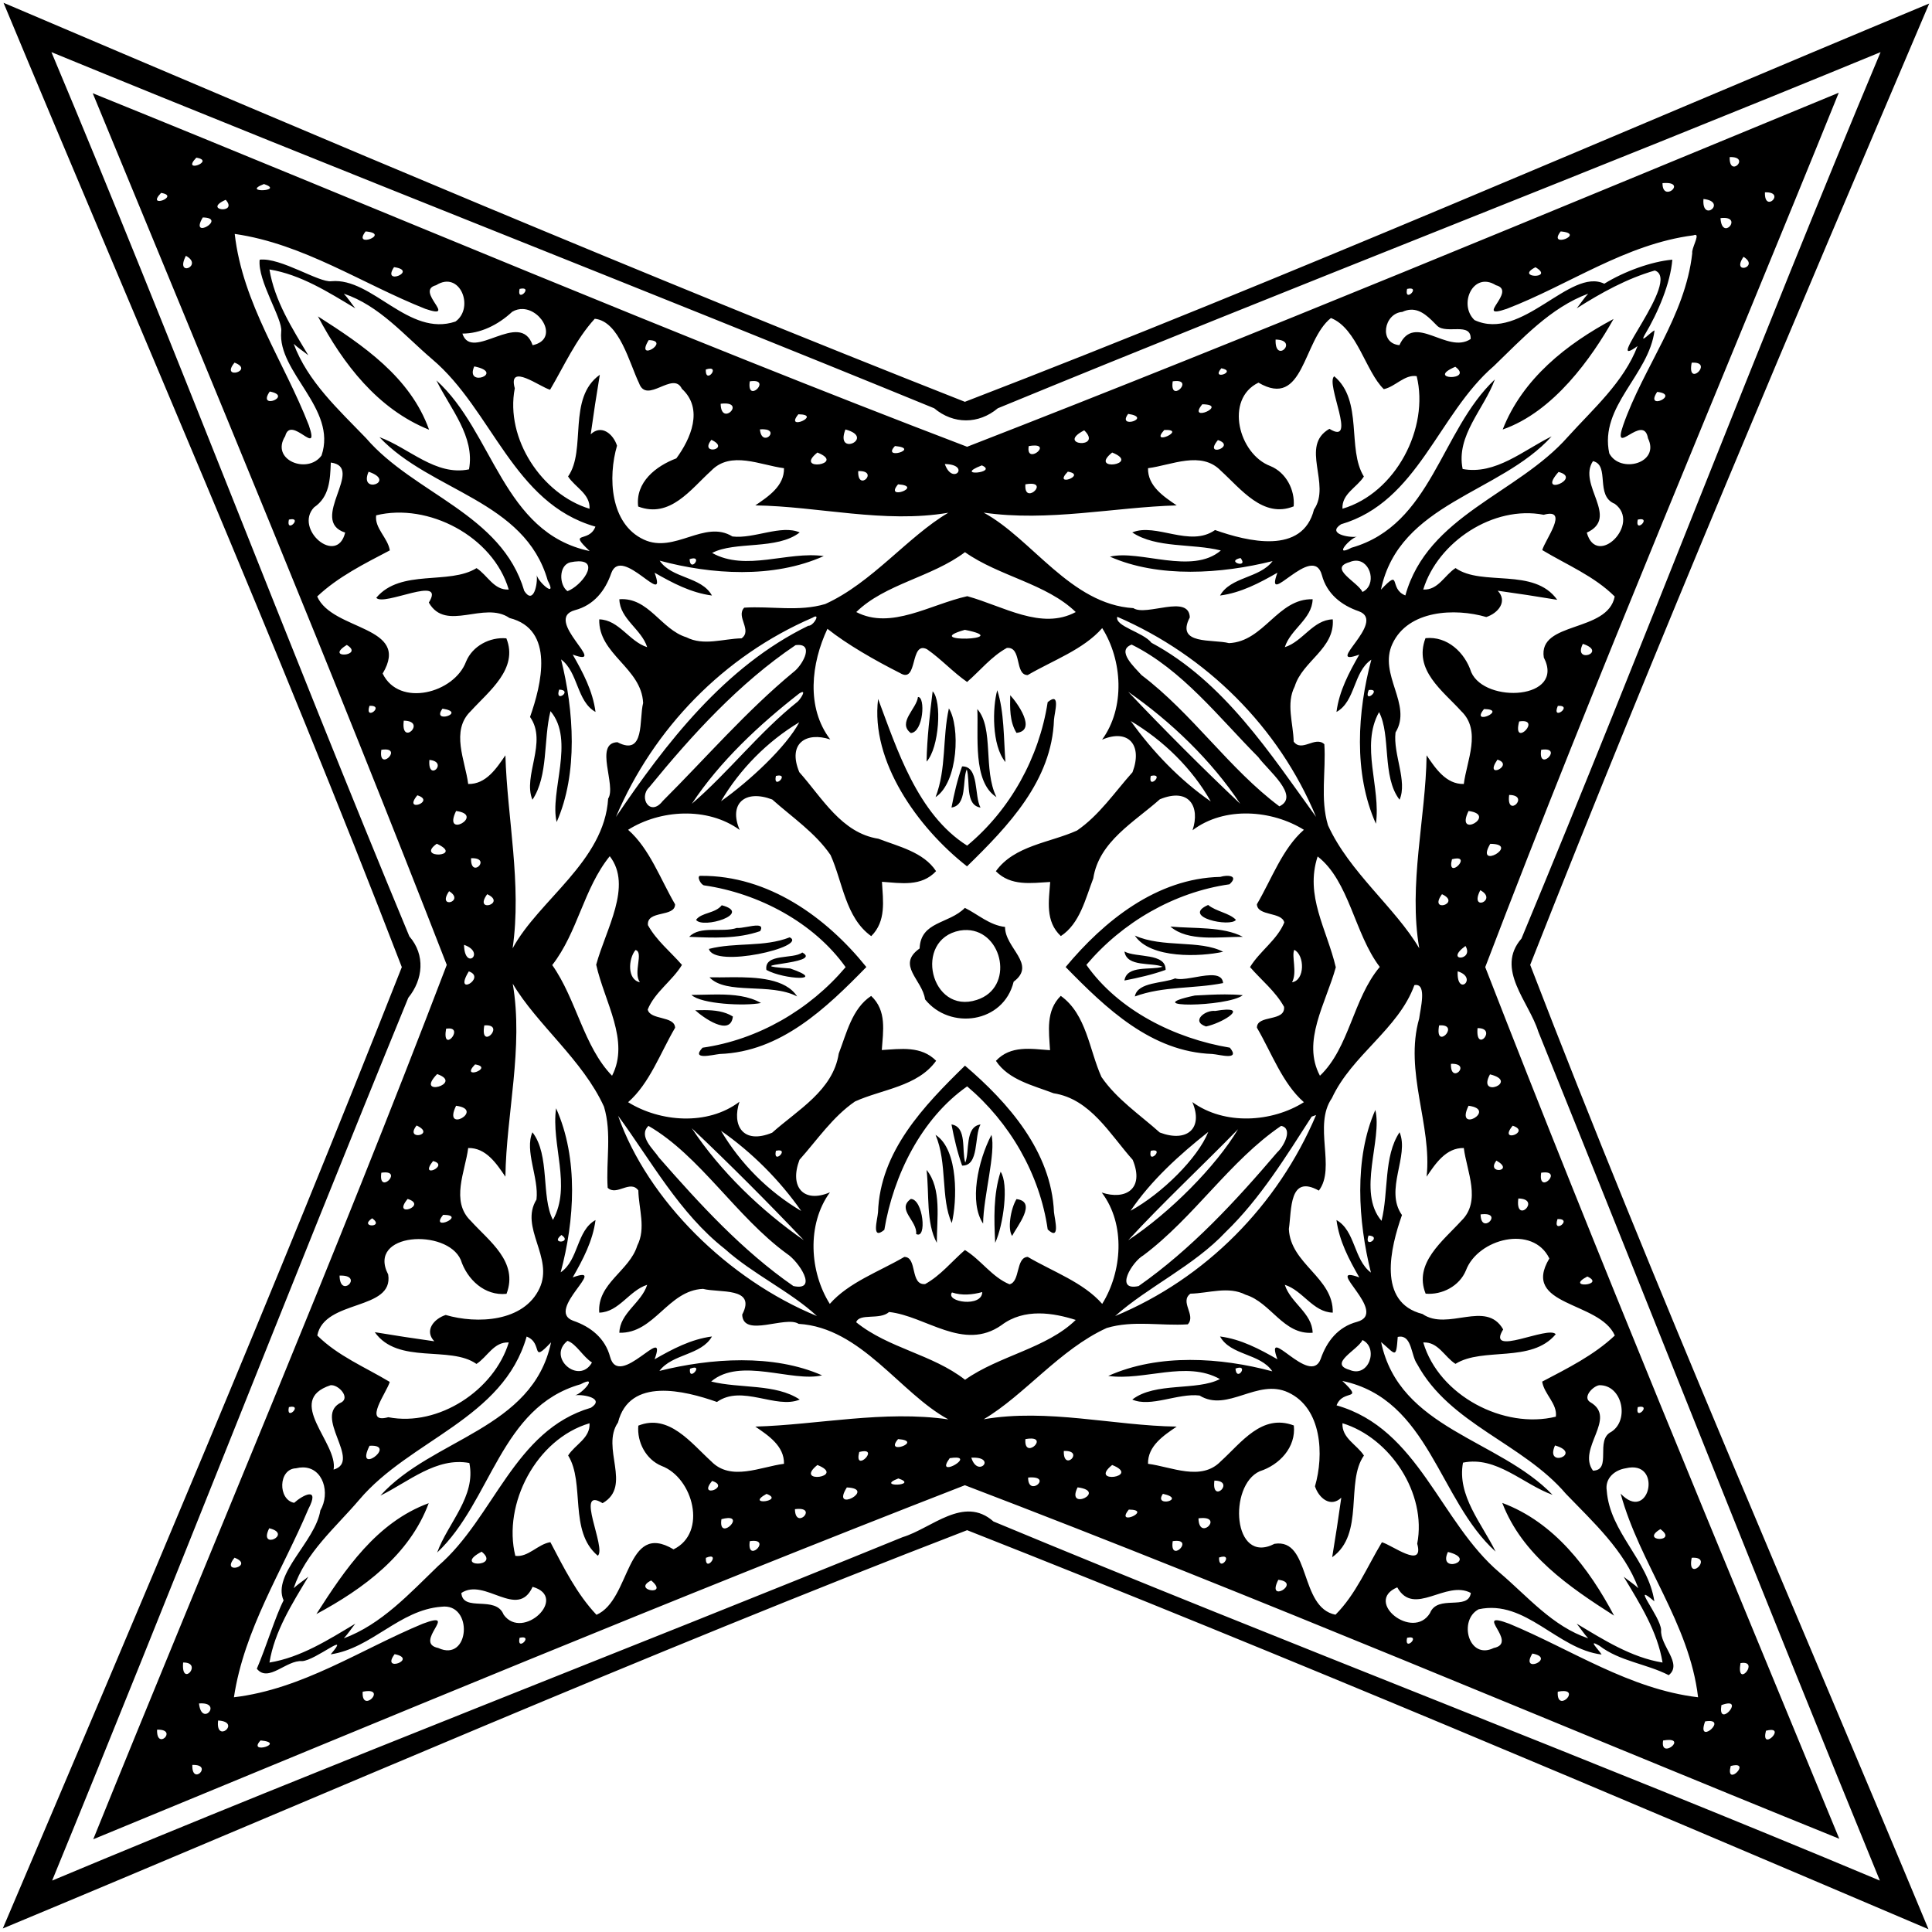 <?xml version="1.0" encoding="UTF-8" standalone="no"?>
<svg
   xmlns:dc="http://purl.org/dc/elements/1.1/"
   xmlns:cc="http://creativecommons.org/ns#"
   xmlns:rdf="http://www.w3.org/1999/02/22-rdf-syntax-ns#"
   xmlns:svg="http://www.w3.org/2000/svg"
   xmlns="http://www.w3.org/2000/svg"
   xmlns:sodipodi="http://sodipodi.sourceforge.net/DTD/sodipodi-0.dtd"
   xmlns:inkscape="http://www.inkscape.org/namespaces/inkscape"
   width="603pt"
   height="603pt"
   viewBox="0 0 603 603"
   version="1.1"
   id="svg2"
   inkscape:version="0.91 r13725"
   sodipodi:docname="AbstractDesign47.svg">
  <defs
     id="defs84" />
  <sodipodi:namedview
     pagecolor="#ffffff"
     bordercolor="#666666"
     borderopacity="1"
     objecttolerance="10"
     gridtolerance="10"
     guidetolerance="10"
     inkscape:pageopacity="0"
     inkscape:pageshadow="2"
     inkscape:window-width="1600"
     inkscape:window-height="837"
     id="namedview82"
     showgrid="false"
     inkscape:zoom="0.88888889"
     inkscape:cx="376.875"
     inkscape:cy="376.875"
     inkscape:window-x="-8"
     inkscape:window-y="-8"
     inkscape:window-maximized="1"
     inkscape:current-layer="svg2" />
  <path
     d="M 1.375 1.088 C 53.3 125.875 107.999 250.738 156.762 377.312 C 107.099 503.3 53.9 628.3 1.088 752.375 C 125.875 700.45 250.738 645.751 377.312 596.988 C 503.3 646.651 628.3 699.85 752.375 752.662 C 700.45 627.875 645.751 503.012 596.988 376.438 C 646.651 250.45 699.85 125.45 752.662 1.375 C 627.875 53.3 503.012 107.999 376.438 156.762 C 250.45 107.099 125.45 53.9 1.375 1.088 z M 20.062 20.338 C 134.312 67.25 249.937 112.35 364.475 159.287 C 371.937 165.575 381.8 165.575 389.275 159.287 C 503.7 112.175 619.538 67.375 733.688 20.338 C 685.625 134.9 641.375 251.325 593.588 366.162 C 583.25 378.05 596.537 390.825 600.137 402.438 C 644.637 512.775 688.412 623.862 733.412 733.688 C 618.85 685.625 502.425 641.375 387.588 593.588 C 375.975 583.313 363.512 596.263 352.125 599.713 C 241.713 644.75 130.188 687.7 20.338 733.688 C 67.25 619.438 112.35 503.813 159.287 389.275 C 165.1 382.125 166 372.537 159.713 365.324 C 112.1 250.799 68.075 134.525 20.062 20.338 z M 717.375 36.176 C 604.025 82.901 491.35 129.963 377.312 174.301 C 262.75 130.576 150.113 82.5 36.176 36.375 C 82.901 149.713 129.963 262.4 174.301 376.438 C 130.576 491 82.5 603.637 36.375 717.574 C 149.713 670.849 262.4 623.787 376.438 579.449 C 491 623.174 603.637 671.25 717.574 717.375 C 670.849 604.025 623.787 491.35 579.449 377.312 C 623.174 262.75 671.25 150.113 717.375 36.176 z M 674.824 61.287 C 683.287 61 674.512 69.737 674.824 61.287 z M 76.6 61.512 C 84.387 62.774 70.412 67.912 76.6 61.512 z M 650.287 71.393 C 657.535 71.61 648.531 78.961 648.613 71.449 C 649.248 71.394 649.804 71.378 650.287 71.393 z M 102.988 71.801 C 111.476 74.638 93.613 75.388 102.988 71.801 z M 688.574 75.037 C 697.037 74.75 688.262 83.487 688.574 75.037 z M 62.85 75.262 C 70.637 76.524 56.662 81.662 62.85 75.262 z M 664.588 77.637 C 674.125 78.674 663.838 87.199 664.588 77.637 z M 88.062 77.949 C 93.125 83.649 78.713 82.074 88.062 77.949 z M 79.113 84.838 C 88.951 85.013 73.663 93.988 79.113 84.838 z M 672.779 85.016 C 679.495 85.2 671.742 93.9 671.238 85.1 C 671.821 85.029 672.332 85.003 672.779 85.016 z M 142.637 90.287 C 152.849 91.162 137.262 97.2 142.637 90.287 z M 608.887 90.287 C 619.099 91.162 603.512 97.2 608.887 90.287 z M 91.574 91.262 C 118.524 95.149 141.237 110.7 165.949 120.5 C 179.037 124.938 161.587 113.475 170.137 111.275 C 179.487 105.338 185.212 120.062 177.699 125.449 C 159.437 131.637 145.274 108.238 129.324 109.713 C 124.499 110.388 109.475 100.362 101.312 101.312 C 100.362 109.475 110.388 124.499 109.713 129.324 C 108.238 145.274 131.637 159.437 125.449 177.699 C 120.062 185.212 105.338 179.487 111.275 170.137 C 113.475 161.587 124.938 179.037 120.5 165.949 C 110.85 141.112 94.662 118.537 91.574 91.262 z M 661.547 91.637 C 662.97 91.951 659.874 96.971 660.213 98.787 C 657.463 123.45 641.163 143.212 633.25 165.949 C 628.8 178.887 641.237 160.901 642.949 170.988 C 647.774 180.826 632.025 184.863 627.838 176.863 C 623.888 158.476 643.362 146.3 645.5 128.9 C 644.062 129.463 639.538 134.476 641.65 130.676 C 646.9 121.901 651.712 110.463 652.438 101.312 C 644.425 101.987 633.675 105.875 625.9 110.688 C 612.538 104.25 593.699 133.463 575.262 124.875 C 568.849 118.775 574.726 105.675 583.613 111.275 C 592.163 113.475 574.713 124.938 587.801 120.5 C 612.113 111.175 634.099 95.237 660.637 91.812 C 661.048 91.642 661.344 91.592 661.547 91.637 z M 72.525 99.801 C 79.625 103.651 68.063 108.476 72.525 99.801 z M 680.213 100.188 C 686.7 104.2 675.25 107.45 680.213 100.188 z M 153.725 104.225 C 163.462 105.6 148.737 111.712 153.725 104.225 z M 599.051 104.262 C 606.863 108.874 590.651 108.537 599.051 104.262 z M 105.125 105.125 C 117.35 107.112 128.163 114.025 138.613 120.287 C 137.088 118.412 135.787 116.349 134.137 114.574 C 148.024 119.212 157.775 130.913 168.625 140.15 C 192.062 159.963 200.213 196.35 232.301 205.463 C 229.738 212.113 221.351 206.751 230.051 214.988 C 196.088 207.863 192.562 168.525 170.25 148.4 C 175.625 159.375 185.375 170.288 182.975 183.113 C 169.925 185.801 159.562 174.713 148.037 170.551 C 168.012 191.776 204.775 195.126 213.688 226.488 C 217.512 233.638 210.15 227.313 209.4 224.426 C 209.825 227.838 208.15 236.113 204.537 230.551 C 195.737 200.476 161.587 192.762 142.824 170.949 C 132.149 159.862 120.024 148.849 114.574 134.137 C 116.349 135.787 118.412 137.088 120.287 138.613 C 114.025 128.163 107.112 117.35 105.125 105.125 z M 645.6 105.537 C 656.3 109.112 624.35 145.637 638.875 135.012 C 633.475 149.112 621.601 159.45 611.676 170.438 C 592.013 192.738 556.975 201.038 548.287 232.301 C 541.637 229.738 546.999 221.351 538.762 230.051 C 545.887 196.088 585.225 192.562 605.35 170.25 C 594.375 175.625 583.449 185.375 570.637 182.975 C 567.949 169.925 579.037 159.562 583.199 148.037 C 561.974 168.012 558.624 204.775 527.262 213.688 C 520.112 217.512 526.437 210.15 529.324 209.4 C 525.912 209.825 517.637 208.15 523.199 204.537 C 553.274 195.737 560.988 161.587 582.801 142.824 C 593.888 132.149 604.901 120.024 619.613 114.574 C 617.951 116.349 616.662 118.412 615.137 120.287 C 624.687 114.237 634.687 108.675 645.6 105.537 z M 203.652 112.566 C 207.65 112.271 201.518 118.139 202.713 112.713 C 203.075 112.633 203.386 112.586 203.652 112.566 z M 549.9 112.566 C 553.889 112.271 547.768 118.139 548.963 112.713 C 549.324 112.633 549.634 112.586 549.9 112.566 z M 204.066 120.566 C 211.609 120.945 217.852 132.514 207.801 134.676 C 202.913 120.551 184.063 141.5 180.4 130.15 C 187.45 130.138 194.275 126.799 199.838 121.637 C 201.229 120.809 202.67 120.496 204.066 120.566 z M 550.264 120.834 C 554.574 120.575 557.816 124.186 560.762 127.162 C 564.412 130.475 574.049 125.512 573.762 132.262 C 564.587 138.387 551.85 121.725 545.963 134.662 C 537.775 133.912 539.95 122.188 547.1 121.688 C 548.218 121.16 549.269 120.894 550.264 120.834 z M 124.037 123.426 C 133.8 141.901 147.363 159.625 167.4 167.65 C 160.075 147.088 141.55 134.626 124.037 123.426 z M 519.25 124.074 C 529.438 128.074 532.775 144.937 539.875 151.824 C 544.4 150.874 547.949 146.025 552.699 146.75 C 557.699 166.963 544.55 192.35 523.75 198.475 C 523.413 192.65 529.4 190.187 532.1 185.912 C 525.412 175.187 531.95 156.351 520.537 146.801 C 516.987 149.576 529.75 174.176 518.662 167.301 C 506.925 174.001 519.487 188.887 512.637 198.787 C 508.174 216.587 486.65 211.237 474.037 206.787 C 464.237 213.737 450.976 203.825 441.738 207.725 C 451.163 213.987 465.063 211.949 476.301 214.762 C 465.013 224.424 444.675 214.351 433.037 217.176 C 452.037 225.576 476.526 223.9 496.488 218.9 C 491.426 225.663 480.163 224.925 475.988 232.338 C 484.151 231.275 491.363 227.45 498.363 223.438 C 493.001 238.2 512.175 211.362 515.713 224.35 C 517.663 231.675 523.263 236.125 530.188 238.5 C 541.275 242.6 515.775 260.649 530.312 255.387 C 526.3 262.387 522.462 269.599 521.412 277.762 C 528.887 273.637 527.937 262.113 535.012 257.363 C 529.612 277.463 527.951 301.637 536.801 321.375 C 538.801 307.275 530.663 290.999 538.025 277.824 C 542.725 286.787 539.088 303.087 546.025 312 C 549.188 304.812 543.437 294.149 544.449 285.762 C 551.174 274.849 537.626 263.213 543.238 251.176 C 549.363 237.963 567.651 237.15 579.863 240.725 C 584.388 239.275 588.337 234.675 584.312 230.463 C 592.062 231.538 599.812 232.724 607.537 234.012 C 598.45 221.224 578.213 228.925 567.863 221.625 C 563.588 224.363 561.087 230.325 555.262 230 C 560.924 211.45 582.574 197.025 602.262 200.838 C 612.462 198.038 602.674 210.788 601.699 214.613 C 611.237 220.351 621.988 224.762 629.963 232.725 C 627.175 246.95 600.051 242.262 602.301 256.512 C 610.776 272.874 579.438 274.625 573.988 262.25 C 571.526 254.588 564.649 248.075 556.137 248.975 C 551.399 261.462 562.888 269.487 570.088 277.449 C 578.05 285.099 572.25 296.713 571.088 305.863 C 564.15 306.026 560.024 299.738 556.574 294.676 C 556.237 319.113 549.413 345.087 553.713 369.975 C 544.363 354.112 526.375 340.213 518.1 321.963 C 515 311.663 517.363 300.85 516.676 290.35 C 513.151 286.987 507.875 293.637 504.713 289.324 C 504.563 282.174 501.663 274.512 505.125 267.787 C 508.137 257.887 520.813 253.087 519.963 241.637 C 512.238 241.824 508.312 250.263 501.262 252.488 C 503.474 245.438 511.913 241.512 512.113 233.787 C 498.426 233.437 493.212 250.3 479.475 250.912 C 473.2 249.262 458.488 251.738 464.188 240.875 C 463.85 231.662 447.238 240.587 442.176 237.262 C 417.713 235.774 402.6 210.176 383.75 199.988 C 408.863 203.626 434.612 197.888 459.074 197.176 C 453.987 193.713 447.737 189.612 447.887 182.662 C 457.037 181.5 468.637 175.7 476.312 183.662 C 484.113 190.75 492.8 202.351 504.713 197.551 C 505.275 191.113 501.738 184.35 495.65 181.838 C 483.263 177.213 477.675 155.725 490.975 149.287 C 508.787 159.7 508.175 132.837 519.25 124.074 z M 232.037 124.363 C 241.65 125.326 245.562 141.737 249.312 149.475 C 252.338 157.925 262.613 144.501 266.025 151.676 C 274.638 159.563 269.438 171.237 263.875 178.824 C 255.925 181.812 247.85 188.113 248.975 197.613 C 261.462 202.351 269.487 190.862 277.449 183.662 C 285.099 175.7 296.713 181.5 305.863 182.662 C 306.026 189.612 299.738 193.713 294.676 197.176 C 319.113 197.513 345.087 204.325 369.975 200.037 C 354.112 209.387 340.213 227.375 321.963 235.65 C 311.663 238.738 300.85 236.387 290.35 237.074 C 286.987 240.599 293.637 245.875 289.324 249.037 C 282.174 249.187 274.512 252.088 267.787 248.625 C 257.887 245.613 253.087 232.937 241.637 233.787 C 241.824 241.512 250.263 245.438 252.488 252.488 C 245.438 250.263 241.512 241.824 233.787 241.637 C 233.437 255.324 250.3 260.538 250.912 274.275 C 249.262 280.55 251.738 295.262 240.875 289.562 C 231.662 289.9 240.587 306.499 237.262 311.574 C 235.774 336.037 210.176 351.137 199.988 370 C 203.626 344.875 197.888 319.138 197.176 294.676 C 193.713 299.738 189.612 306.026 182.662 305.863 C 181.5 296.701 175.7 285.113 183.662 277.438 C 190.75 269.637 202.351 260.95 197.551 249.037 C 191.113 248.462 184.35 252.012 181.838 258.1 C 177.213 270.475 155.725 276.075 149.287 262.775 C 160.525 243.988 129.662 246.238 123.75 232.713 C 131.912 225 142.213 219.912 152.088 214.725 C 151.313 209.812 146.088 206.088 146.75 201.051 C 166.963 196.051 192.35 209.2 198.475 230 C 192.65 230.338 190.187 224.35 185.912 221.65 C 175.187 228.338 156.351 221.8 146.801 233.213 C 149.576 236.763 174.176 224 167.301 235.088 C 174.001 246.825 188.887 234.251 198.787 241.113 C 216.587 245.576 211.237 267.1 206.787 279.713 C 213.737 289.513 203.825 302.762 207.725 312.012 C 213.987 302.587 211.949 288.687 214.762 277.449 C 224.424 288.737 214.351 309.075 217.176 320.713 C 225.576 301.713 223.9 277.224 218.9 257.262 C 225.663 262.324 224.925 273.587 232.338 277.762 C 231.275 269.599 227.45 262.387 223.438 255.387 C 238.2 260.749 211.362 241.562 224.35 238.037 C 231.675 236.087 236.125 230.488 238.5 223.562 C 242.6 212.475 260.649 237.975 255.387 223.438 C 262.387 227.45 269.599 231.275 277.762 232.338 C 273.637 224.863 262.113 225.801 257.363 218.738 C 277.463 224.138 301.637 225.799 321.375 216.949 C 307.275 214.949 290.999 223.087 277.824 215.725 C 286.787 211.025 303.087 214.662 312 207.725 C 304.812 204.562 294.149 210.313 285.762 209.301 C 274.849 202.576 263.213 216.112 251.176 210.512 C 237.963 204.387 237.15 186.099 240.725 173.887 C 239.275 169.362 234.675 165.412 230.463 169.438 C 231.538 161.675 232.724 153.938 234.012 146.213 C 221.224 155.3 228.925 175.537 221.625 185.887 C 224.363 190.162 230.325 192.663 230 198.488 C 211.45 192.826 197.025 171.176 200.838 151.488 C 198.038 141.288 210.788 151.063 214.613 152.051 C 220.126 142.688 224.637 132.463 232.037 124.363 z M 629.512 124.449 C 611.262 134.149 593.999 147.75 586.262 167.562 C 606.187 160.637 621.024 139.524 629.512 124.449 z M 497.662 132.475 C 507.05 132.637 497.3 142.3 497.662 132.475 z M 253.088 132.688 C 262.113 132.912 247.513 141.75 253.088 132.688 z M 91.5 141.475 C 99.588 144.587 85.763 148.45 91.5 141.475 z M 660.785 141.477 C 668.323 141.561 658.038 151.309 660 141.5 C 660.281 141.482 660.542 141.474 660.785 141.477 z M 185.025 142.949 C 197.425 145.449 181.238 151.499 185.025 142.949 z M 567.775 143.088 C 575.225 148.638 555.738 148.238 567.775 143.088 z M 476.5 143.676 C 483.025 144.938 472.163 148.688 476.5 143.676 z M 277.164 143.816 C 280.136 143.951 275.123 149.674 275.363 144.15 C 276.152 143.893 276.74 143.797 277.164 143.816 z M 294.018 148.65 C 300.407 148.649 291.248 157.354 292.525 148.775 C 293.097 148.69 293.592 148.65 294.018 148.65 z M 459.016 148.65 C 465.395 148.649 456.236 157.354 457.525 148.775 C 458.096 148.69 458.59 148.65 459.016 148.65 z M 105.238 152.75 C 114.626 154.55 100.113 160.162 105.238 152.75 z M 646.537 152.887 C 655.787 153.949 641.437 160.499 646.537 152.887 z M 282.889 157.414 C 290.372 157.476 281.268 166.268 281.162 157.525 C 281.816 157.444 282.39 157.41 282.889 157.414 z M 469.062 157.725 C 479.725 157.85 462.85 165.287 469.062 157.725 z M 440.137 161.475 C 449.949 162.95 435.562 167.65 440.137 161.475 z M 311.475 161.625 C 321.162 161.762 305.825 168.512 311.475 161.625 z M 297.961 167.486 C 304.439 167.77 297.166 174.756 296.475 167.525 C 297.035 167.479 297.529 167.467 297.961 167.486 z M 329.838 167.551 C 341.863 170.776 325.575 178.476 329.838 167.551 z M 454.225 167.75 C 463.625 167.375 448.162 174.463 454.225 167.75 z M 423 167.887 C 430.488 175.249 411.6 173.737 423 167.887 z M 277.537 171.6 C 285.412 175.262 272.562 177.837 277.537 171.6 z M 475.162 171.688 C 482.612 174.113 469.25 178.8 475.162 171.688 z M 403.723 173.814 C 409.674 173.915 400.137 181.208 401.35 174.037 C 402.326 173.87 403.107 173.804 403.723 173.814 z M 349.162 174.012 C 359.525 174.974 343.75 179.762 349.162 174.012 z M 318.9 176.551 C 330.463 181.176 309.413 184.163 318.9 176.551 z M 433.9 176.551 C 445.463 181.176 424.413 184.163 433.9 176.551 z M 621.475 179.912 C 628.25 181.437 622.15 193.463 630 196.562 C 640.438 204.287 622.937 221.801 619.074 207.801 C 632.024 201.876 615.35 189.137 621.475 179.912 z M 129.062 180.463 C 142.738 182.25 120.15 203.112 134.662 207.787 C 131.475 220.9 114.612 206.424 122.512 197.949 C 128.549 193.862 128.8 187.163 129.062 180.463 z M 368.613 181.037 C 378.951 181.225 371.663 189.712 368.613 181.037 z M 383.051 181.562 C 389.788 184.512 371.463 186.037 383.051 181.562 z M 334.824 183.787 C 343.287 183.5 334.512 192.237 334.824 183.787 z M 416.6 184.012 C 424.387 185.274 410.412 190.412 416.6 184.012 z M 143.801 184.037 C 155.001 187.862 139.813 193.137 143.801 184.037 z M 608.051 184.125 C 617.676 186.637 599.201 194.1 608.051 184.125 z M 402.416 188.734 C 408.401 188.926 399.416 196.868 400.051 188.949 C 401.018 188.777 401.797 188.715 402.416 188.734 z M 350.375 188.949 C 360.725 189.687 344.725 195.599 350.375 188.949 z M 113.652 202.566 C 117.65 202.271 111.518 208.139 112.713 202.713 C 113.075 202.633 113.386 202.586 113.652 202.566 z M 639.9 202.566 C 643.889 202.271 637.768 208.139 638.963 202.713 C 639.324 202.633 639.634 202.586 639.9 202.566 z M 376.475 215.426 C 389.825 224.863 408.25 227.687 419.688 238.787 C 406.288 245.975 391.55 236.525 377.375 232.6 C 362.812 235.837 347.675 245.825 334.062 238.787 C 345.312 227.775 363.537 225.188 376.475 215.426 z M 483.988 217.699 C 487.388 221.999 477.876 219.062 483.988 217.699 z M 270.658 217.838 C 273.384 217.928 269.234 223.039 269.037 218.15 C 269.739 217.914 270.269 217.825 270.658 217.838 z M 529.127 218.748 C 534.877 218.842 537.163 228.259 531.562 230.949 C 529.688 227.037 518.1 221.737 526.463 219.324 C 527.413 218.91 528.305 218.735 529.127 218.748 z M 225.635 218.994 C 234.034 218.841 226.963 228.496 221.4 230.637 C 218.1 228.249 217.899 220.537 222.512 219.375 C 223.73 219.13 224.766 219.01 225.635 218.994 z M 318.285 240.512 C 319.296 240.718 317.025 244.259 315.35 244.137 C 282.662 260.049 259.663 290.15 240.301 318.725 C 254.988 284.1 282.412 255.926 317.012 240.988 C 317.642 240.595 318.052 240.464 318.285 240.512 z M 435.887 240.637 C 470.662 255.687 498.874 283.612 513.449 318.699 C 495.737 294.249 477.601 265.963 449.238 250.775 C 445.976 246.6 434.887 244.374 435.887 240.637 z M 430.012 245.051 C 437.862 257.488 439.1 276.012 429.963 288.574 C 440.163 284.199 445.888 290.588 441.838 301.275 C 434.9 309.038 428.863 318.075 420.176 324.025 C 409.638 328.788 395.738 329.825 388.525 339.9 C 394.35 345.8 402.312 344.513 409.725 344.088 C 409.2 351.488 407.725 359.437 413.875 365.199 C 421.35 360.312 423.5 350.513 426.525 342.713 C 428.738 328.313 442.5 320.75 452.5 311.838 C 463.925 307.113 468.312 314.687 465.262 323.912 C 477.762 314.437 496.312 316.026 508.699 323.738 C 500.324 331.051 496.138 342.95 490.363 352.787 C 490.551 357.525 500.101 355.663 501.051 359.9 C 498.288 366.688 491.475 371.063 487.688 377.301 C 492.125 382.413 497.65 386.8 500.963 392.812 C 501.513 398.8 490.375 395.75 490.375 400.938 C 496.125 410.8 500.337 422.687 508.699 430.012 C 496.262 437.862 477.738 439.1 465.176 429.963 C 469.551 440.163 463.162 445.888 452.475 441.838 C 444.712 434.9 435.675 428.863 429.725 420.176 C 424.95 409.638 423.925 395.738 413.85 388.525 C 407.95 394.35 409.225 402.312 409.662 409.725 C 402.25 409.2 394.313 407.725 388.551 413.875 C 393.438 421.35 403.225 423.5 411.037 426.525 C 425.425 428.738 432.987 442.5 441.912 452.5 C 446.637 463.925 439.05 468.312 429.838 465.262 C 439.313 477.762 437.712 496.312 430.012 508.699 C 422.699 500.324 410.8 496.138 400.963 490.363 C 396.225 490.551 398.087 500.101 393.85 501.051 C 387.05 498.288 382.687 491.475 376.449 487.688 C 371.337 492.125 366.938 497.65 360.938 500.963 C 354.95 501.513 358 490.375 352.812 490.375 C 342.95 496.125 331.063 500.337 323.738 508.699 C 315.888 496.262 314.65 477.738 323.787 465.176 C 313.587 469.551 307.862 463.162 311.912 452.475 C 318.837 444.712 324.887 435.675 333.574 429.725 C 344.099 424.95 358.012 423.925 365.225 413.85 C 359.387 407.95 351.438 409.225 344.025 409.662 C 344.538 402.25 346.025 394.313 339.875 388.551 C 332.4 393.438 330.25 403.225 327.225 411.037 C 325 425.425 311.25 432.987 301.25 441.912 C 289.825 446.637 285.438 439.05 288.488 429.838 C 275.988 439.313 257.438 437.712 245.051 430.012 C 253.426 422.699 257.612 410.8 263.387 400.963 C 263.199 396.225 253.649 398.087 252.699 393.85 C 255.462 387.05 262.275 382.687 266.062 376.449 C 261.625 371.337 256.087 366.938 252.787 360.938 C 252.225 354.95 263.375 358 263.375 352.812 C 257.625 342.95 253.413 331.063 245.051 323.738 C 257.488 315.888 276.012 314.65 288.574 323.787 C 284.199 313.587 290.588 307.862 301.275 311.912 C 309.038 318.837 318.075 324.887 324.025 333.574 C 328.788 344.099 329.825 358.012 339.9 365.225 C 345.8 359.387 344.513 351.438 344.088 344.025 C 351.488 344.538 359.437 346.025 365.199 339.875 C 360.312 332.4 350.513 330.25 342.713 327.225 C 328.313 325 320.75 311.25 311.838 301.25 C 307.113 289.825 314.687 285.438 323.912 288.488 C 314.4 275.976 316.488 258.787 322.812 245.324 C 330.438 251.387 341.313 257.625 351.15 262.588 C 358.25 266.95 354.838 249.875 361.65 253.287 C 367.188 257.125 371.763 262.212 377.301 266.062 C 382.413 261.625 386.8 256.087 392.812 252.787 C 398.8 252.225 395.75 263.375 400.938 263.375 C 410.8 257.625 422.687 253.413 430.012 245.051 z M 376.426 245.725 C 396.751 249.712 358.138 250.875 376.426 245.725 z M 617.537 251.188 C 627.462 254.475 613.45 259.225 617.537 251.188 z M 441.512 251.488 C 461.187 261.238 475.474 279.85 490.887 295.35 C 494.462 300.362 507.449 310.6 499.137 314.588 C 479.562 299.988 465.176 278.374 445.363 263.387 C 442.688 260.387 435.299 253.776 441.512 251.488 z M 135.301 251.613 C 142.463 255.951 126.213 257.263 135.301 251.613 z M 311.686 251.621 C 317.517 251.777 312.742 259.852 309.637 262.137 C 291.162 277.399 275.413 295.7 258.562 312.5 C 253.662 318.825 249.001 311.188 253.301 307.125 C 270.013 286.663 288.425 266.487 310.375 251.699 C 310.862 251.635 311.297 251.611 311.686 251.621 z M 218.15 269.037 C 223.738 269.262 216.263 274.65 218.15 269.037 z M 534.871 269.145 C 538.566 269.249 531.855 274.695 533.988 269.199 C 534.333 269.154 534.625 269.138 534.871 269.145 z M 389.074 269.275 C 387.199 275.888 386.837 290.825 392.262 297.312 C 391.549 288.012 391.812 277.738 389.074 269.275 z M 363.863 269.713 C 362.751 278.813 361.663 287.962 361.488 297.137 C 366.451 291.812 367.538 273.375 363.863 269.713 z M 440.15 269.9 C 456.788 281.438 472.676 296.725 483.863 313.588 C 469.163 299.7 454.088 284.575 440.15 269.9 z M 313.076 269.994 C 314.082 269.995 312.088 272.931 311.225 273.713 C 296.212 285.65 284.225 301.312 269.9 313.6 C 280.825 297.062 296.262 282.663 311.85 270.525 C 312.452 270.15 312.844 269.994 313.076 269.994 z M 394.125 271.238 C 394.025 276.188 393.862 281.538 396.574 285.926 C 404.699 285.013 396.8 274.076 394.125 271.238 z M 358.125 271.926 C 357.675 276.438 349.975 281.963 355.338 285.988 C 360.25 285.688 361.137 271.776 358.125 271.926 z M 342.588 272.688 C 339.575 296.962 357.95 322.863 377.275 338 C 393.35 322.3 410.387 304.575 411.199 280.787 C 411.424 277.837 413.913 269.688 408.738 273.938 C 405.426 295.475 394.187 315.925 377.324 329.912 C 357.849 317.625 349.825 291.887 342.588 272.688 z M 144.15 275.363 C 150.463 275.088 142.088 281.676 144.15 275.363 z M 607.775 275.387 C 614.075 275.037 605.125 281.674 607.775 275.387 z M 370.199 276.375 C 367.624 287.875 369.3 299.825 365 311 C 373.9 305.125 374.599 283.275 370.199 276.375 z M 172.637 276.475 C 182.449 277.95 168.062 282.65 172.637 276.475 z M 578.975 276.625 C 588.662 276.762 573.325 283.512 578.975 276.625 z M 381.287 276.637 C 381.812 286.874 379.337 305.012 388.762 311 C 383.462 300.325 387.875 284.124 381.287 276.637 z M 157.525 281.162 C 166.85 281.275 156.225 291.625 157.525 281.162 z M 441.162 281.301 C 453.912 288.888 465.05 299.738 472.375 312.676 C 460.312 304.326 449.675 293.213 441.162 281.301 z M 594.205 281.344 C 600.616 281.463 590.027 291.576 592.688 281.463 C 593.275 281.373 593.778 281.336 594.205 281.344 z M 311.838 281.775 C 306.7 291.45 292.401 304.738 281.301 312.588 C 288.701 300.038 299.363 289.263 311.838 281.775 z M 150.268 292.4 C 156.657 292.399 147.498 301.104 148.775 292.525 C 149.347 292.44 149.842 292.4 150.268 292.4 z M 602.766 292.4 C 609.145 292.399 599.986 301.104 601.275 292.525 C 601.846 292.44 602.34 292.4 602.766 292.4 z M 584.213 296.363 C 591.1 298.501 578.625 304.463 584.213 296.363 z M 167.525 296.475 C 175.238 297.212 166.775 305.437 167.525 296.475 z M 375.35 299 C 373.5 304.2 372.25 309.626 371.213 315.051 C 377.425 314.163 375.375 304.337 377.162 300.162 C 378.637 304.775 376.375 314.1 382.537 315.062 C 380.012 310.525 382.1 298.85 375.35 299 z M 303.652 302.566 C 307.65 302.271 301.518 308.139 302.713 302.713 C 303.075 302.633 303.386 302.586 303.652 302.566 z M 449.902 302.566 C 453.9 302.271 447.768 308.139 448.963 302.713 C 449.325 302.633 449.636 302.586 449.902 302.566 z M 588.787 310.137 C 597.262 310.249 587.55 319.637 588.787 310.137 z M 162.824 310.275 C 170.299 312.638 156.937 317.363 162.824 310.275 z M 177.938 316.4 C 189.5 317.925 172.475 327.625 177.938 316.4 z M 572.938 316.4 C 584.487 317.925 567.475 327.625 572.938 316.4 z M 170.4 329.176 C 181.463 334.263 161.813 335.301 170.4 329.176 z M 581.4 329.213 C 593.538 329.263 575.188 339.875 581.4 329.213 z M 237.887 334.037 C 246.912 345.662 236.3 362.637 232.6 376.375 C 235.837 390.938 245.825 406.075 238.787 419.688 C 227.687 408.275 224.874 389.849 215.449 376.512 C 225.462 363.637 227.662 346.7 237.887 334.037 z M 514.062 334.137 C 526.425 343.737 528.426 364.288 538.301 377.238 C 527.813 389.738 526.475 408.725 514.963 419.688 C 507.775 406.288 517.225 391.55 521.15 377.375 C 517.613 362.387 509.012 349.512 514.062 334.137 z M 184.529 334.822 C 191.699 335.045 183.509 343.022 183.787 334.824 C 184.051 334.814 184.298 334.815 184.529 334.822 z M 568.438 334.914 C 573.259 334.862 564.436 343.143 566.475 335.225 C 567.293 335.014 567.939 334.919 568.438 334.914 z M 273.143 341.689 C 271.701 341.869 273.477 345.367 274.812 345.438 C 295.962 348.512 317.587 359.962 329.912 377.324 C 315.887 393.924 295.675 405.675 274.088 408.75 C 269.425 413.75 277.863 411.537 280.801 411.199 C 304.588 410.374 322.3 393.35 338 377.275 C 322.387 357.85 299.737 341.524 273.475 341.699 C 273.349 341.68 273.239 341.677 273.143 341.689 z M 478.396 341.697 C 477.625 341.737 476.797 341.885 476.062 342.113 C 451.262 342.651 430.663 359.338 415.75 377.275 C 431.45 393.35 449.175 410.387 472.963 411.199 C 475.913 411.424 484.062 413.913 479.812 408.738 C 458.488 405.201 436.313 394.213 423.838 376.426 C 437.863 359.826 458.075 348.075 479.662 345 C 482.503 342.431 480.71 341.578 478.396 341.697 z M 577.525 347.301 C 584.613 351.151 573.05 355.976 577.525 347.301 z M 175.213 347.688 C 181.7 351.7 170.263 354.938 175.213 347.688 z M 190.074 348.863 C 197.874 352.476 184.574 356.426 190.074 348.863 z M 562.574 348.863 C 570.374 352.476 557.074 356.426 562.574 348.863 z M 471.338 353.062 C 460.613 357.788 480.125 361.876 482.188 358.863 C 479.587 356.163 474.513 355.65 471.338 353.062 z M 281.588 353.176 C 278.963 356.463 273.762 355.901 271.562 358.863 C 274.062 362.526 293.913 356.451 281.588 353.176 z M 376.438 354.199 C 370.163 360.574 359.213 359.35 358.775 370.037 C 349.588 376.55 359.875 382.237 360.9 389.887 C 370.588 402.012 391.525 399.225 395.463 383 C 404.613 376.163 392.038 369.912 392.113 361.637 C 386.038 360.949 381.488 356.687 376.438 354.199 z M 295.5 361.104 C 293.292 361.017 289.227 362.244 287.5 362.025 C 281.712 363.95 273.124 361.001 268.887 365.488 C 278.112 365.901 287.688 366.35 296.562 363.275 C 297.481 361.682 296.825 361.156 295.5 361.104 z M 456.613 361.488 C 463.463 367.463 475.525 365.476 484.875 365.488 C 477.175 361.401 465.938 362.351 456.613 361.488 z M 377.387 362.848 C 391.332 363.33 395.889 385.377 381.088 390.1 C 363.063 396.012 356.125 366.526 374.475 363.051 C 375.485 362.88 376.457 362.816 377.387 362.848 z M 442.75 365 C 448.738 374.175 468.525 373.274 477.188 371.324 C 468.062 366.562 453.6 369.9 442.75 365 z M 308.1 365.688 C 297.962 369.65 286.974 367.525 276.574 370.213 C 278.612 377.938 315.487 369.3 308.1 365.688 z M 181.037 368.613 C 189.712 371.663 181.225 378.951 181.037 368.613 z M 571.738 369.062 C 575.263 374.925 563.226 375.262 571.738 369.062 z M 504.949 370.574 C 509.049 372.587 509.15 382.463 504.088 383.213 C 506.188 379.325 503.799 372.974 504.949 370.574 z M 247.926 370.637 C 251.251 371.412 246.9 379.475 249.662 383.213 C 244.675 382.238 245.076 374.124 247.926 370.637 z M 438.699 371.213 C 439.587 377.425 449.4 375.375 453.588 377.162 C 448.963 378.637 439.65 376.375 438.688 382.537 C 444.113 381.487 449.538 380.262 454.75 378.387 C 454.9 371.649 443.224 373.738 438.699 371.213 z M 313 371.6 C 309.512 374.35 298.05 371.788 299 378.4 C 305.825 382.213 323.25 383 308.287 377.838 C 286.062 376.325 321.625 376.237 313 371.6 z M 568.699 378.949 C 576.912 381.512 568.199 389.187 568.699 378.949 z M 182.9 378.975 C 190.025 381.437 176.65 389.225 182.9 378.975 z M 472.213 380.471 C 467.692 380.592 461.311 382.723 458.475 381.699 C 454.137 383.699 443.762 382.974 442.75 388.762 C 453.863 384.649 465.701 385.825 477.176 383.537 C 476.97 381.048 474.926 380.398 472.213 380.471 z M 285.596 381.256 C 282.382 381.275 279.348 381.363 276.801 381.301 C 283.363 388.263 300.525 383.25 311 388.75 C 306.491 381.747 295.238 381.198 285.596 381.256 z M 200.037 383.775 C 209.387 399.638 227.375 413.537 235.65 431.787 C 238.738 442.087 236.387 452.9 237.074 463.4 C 240.599 466.75 245.875 460.101 249.037 464.426 C 249.187 471.563 252.088 479.238 248.625 485.963 C 245.613 495.863 232.937 500.663 233.787 512.113 C 241.512 511.926 245.438 503.474 252.488 501.262 C 250.263 508.312 241.824 512.238 241.637 519.963 C 255.324 520.313 260.538 503.438 274.275 502.838 C 280.55 504.488 295.262 502.012 289.562 512.875 C 289.9 522.087 306.499 513.151 311.574 516.488 C 336.037 517.976 351.137 543.574 370 553.762 C 344.875 550.124 319.138 555.862 294.676 556.574 C 299.738 560.024 306.026 564.15 305.863 571.088 C 296.701 572.25 285.113 578.05 277.438 570.088 C 269.637 563 260.95 551.399 249.037 556.199 C 248.462 562.637 252.012 569.4 258.1 571.912 C 270.475 576.537 276.075 598.025 262.775 604.463 C 243.988 593.225 246.238 624.075 232.713 630 C 225 621.837 219.912 611.537 214.725 601.662 C 209.812 602.437 206.088 607.663 201.051 607 C 196.051 586.788 209.2 561.4 230 555.275 C 230.338 561.088 224.35 563.563 221.65 567.838 C 228.338 578.563 221.8 597.399 233.213 606.949 C 236.763 604.174 224 579.562 235.088 586.449 C 246.825 579.749 234.251 564.863 241.113 554.963 C 245.576 537.163 267.1 542.513 279.713 546.963 C 289.513 540.013 302.762 549.925 312.012 546.025 C 302.587 539.75 288.687 541.801 277.449 538.988 C 288.737 529.326 309.075 539.399 320.713 536.574 C 301.713 528.174 277.224 529.85 257.262 534.85 C 262.324 528.087 273.587 528.812 277.762 521.412 C 269.599 522.475 262.387 526.3 255.387 530.312 C 260.749 515.55 241.562 542.375 238.037 529.4 C 236.087 522.075 230.488 517.625 223.562 515.25 C 212.475 511.15 237.975 493.101 223.438 498.363 C 227.45 491.363 231.275 484.151 232.338 475.988 C 224.863 480.113 225.801 491.637 218.738 496.387 C 224.138 476.287 225.799 452.113 216.949 432.375 C 214.949 446.475 223.087 462.751 215.725 475.926 C 211.025 466.963 214.662 450.65 207.725 441.75 C 204.562 448.938 210.313 459.601 209.301 467.988 C 202.576 478.901 216.112 490.537 210.512 502.574 C 204.387 515.787 186.099 516.588 173.887 513.025 C 169.362 514.475 165.412 519.075 169.438 523.287 C 161.675 522.2 153.938 521.026 146.213 519.738 C 155.3 532.526 175.537 524.812 185.887 532.125 C 190.162 529.388 192.663 523.425 198.488 523.75 C 192.826 542.3 171.176 556.725 151.488 552.912 C 141.288 555.712 151.063 542.962 152.051 539.137 C 142.513 533.399 131.762 528.988 123.787 521.025 C 126.575 506.8 153.699 511.488 151.449 497.238 C 142.974 480.876 174.312 479.125 179.762 491.5 C 182.224 499.163 189.101 505.675 197.613 504.775 C 202.351 492.288 190.862 484.263 183.662 476.301 C 175.7 468.638 181.5 457.037 182.662 447.887 C 189.612 447.737 193.713 453.987 197.176 459.074 C 197.513 434.637 204.325 408.65 200.037 383.775 z M 552.264 384.279 C 556.696 384.008 554.148 393.549 553.676 397.363 C 547.763 418.101 558.774 438.999 556.574 459.074 C 560.024 453.987 564.15 447.737 571.088 447.887 C 572.25 457.037 578.05 468.637 570.088 476.312 C 563 484.113 551.399 492.8 556.199 504.713 C 562.637 505.275 569.4 501.738 571.912 495.65 C 576.537 483.263 598.025 477.675 604.463 490.975 C 593.225 509.762 624.075 507.512 630 521.037 C 621.837 528.737 611.537 533.838 601.662 539.025 C 602.437 543.938 607.663 547.662 607 552.699 C 586.788 557.699 561.4 544.55 555.275 523.75 C 561.088 523.413 563.563 529.4 567.838 532.1 C 578.563 525.412 597.399 531.95 606.949 520.537 C 604.174 516.987 579.562 529.75 586.449 518.662 C 579.749 506.925 564.863 519.487 554.963 512.637 C 537.163 508.174 542.513 486.65 546.963 474.037 C 540.013 464.237 549.925 450.976 546.025 441.738 C 539.75 451.163 541.801 465.063 538.988 476.301 C 529.326 465.013 539.399 444.675 536.574 433.037 C 528.174 452.037 529.85 476.526 534.85 496.488 C 528.087 491.426 528.812 480.163 521.412 475.988 C 522.475 484.151 526.3 491.363 530.312 498.363 C 515.55 493.001 542.375 512.175 529.4 515.713 C 522.075 517.663 517.625 523.263 515.25 530.188 C 511.15 541.275 493.101 515.775 498.363 530.312 C 491.363 526.3 484.151 522.462 475.988 521.412 C 480.113 528.887 491.637 527.937 496.387 535.012 C 476.287 529.612 452.113 527.951 432.375 536.801 C 446.475 538.801 462.751 530.663 475.926 538.025 C 466.963 542.725 450.65 539.088 441.75 546.025 C 448.938 549.188 459.601 543.437 467.988 544.449 C 478.901 551.174 490.537 537.626 502.574 543.238 C 515.787 549.363 516.588 567.651 513.025 579.863 C 514.475 584.388 519.075 588.337 523.287 584.312 C 522.2 592.062 521.026 599.812 519.738 607.537 C 532.526 598.45 524.812 578.213 532.125 567.863 C 529.388 563.588 523.425 561.087 523.75 555.262 C 542.3 560.924 556.725 582.574 552.912 602.262 C 555.712 612.462 542.962 602.674 539.137 601.699 C 533.399 611.237 528.988 621.988 521.025 629.963 C 506.8 627.175 511.488 600.051 497.238 602.301 C 480.876 610.776 479.125 579.438 491.5 573.988 C 499.163 571.526 505.675 564.649 504.775 556.137 C 492.288 551.399 484.263 562.888 476.301 570.088 C 468.638 578.05 457.037 572.25 447.887 571.088 C 447.737 564.15 453.987 560.024 459.074 556.574 C 434.637 556.237 408.65 549.413 383.775 553.713 C 399.638 544.363 413.537 526.375 431.787 518.1 C 442.087 515 452.9 517.363 463.4 516.676 C 466.75 513.151 460.101 507.875 464.426 504.713 C 471.563 504.563 479.238 501.663 485.963 505.125 C 495.863 508.137 500.663 520.813 512.113 519.963 C 511.926 512.238 503.474 508.312 501.262 501.262 C 508.312 503.474 512.238 511.913 519.963 512.113 C 520.313 498.426 503.438 493.212 502.838 479.475 C 503.95 471.925 502.887 458.025 514.537 464.5 C 521.3 455.6 512.225 439.101 519.625 428.426 C 527.425 411.588 545.6 401.5 551.812 384.338 C 551.97 384.308 552.121 384.288 552.264 384.279 z M 477.854 387.955 C 473.952 387.957 470.045 388.191 466.162 388.387 C 443 393.299 478.901 392.949 484.863 388.262 C 482.534 388.037 480.194 387.954 477.854 387.955 z M 280.299 387.988 C 276.737 387.975 273.151 388.153 269.762 388.162 C 273.549 391.75 290.599 392.587 296.887 391.312 C 292.105 388.562 286.235 388.01 280.299 387.988 z M 478.318 393.904 C 477.273 393.945 475.894 394.104 474.125 394.412 C 470.163 393.937 464.475 398.475 470.525 400.475 C 476.607 399.151 485.636 393.618 478.318 393.904 z M 275.004 394.084 C 273.738 394.071 272.476 394.1 271.238 394.125 C 274.076 396.8 285.013 404.699 285.926 396.574 C 282.635 394.54 278.803 394.123 275.004 394.084 z M 189.713 400.018 C 197.038 400.017 187.169 410.041 188.949 400.051 C 189.222 400.029 189.477 400.018 189.713 400.018 z M 562.213 400.018 C 569.537 400.017 559.657 410.041 561.449 400.051 C 561.722 400.029 561.977 400.018 562.213 400.018 z M 576.449 401.113 C 584.462 401.026 575.562 411.276 576.449 401.113 z M 175.322 401.244 C 180.783 401.395 172.361 411.111 174.037 401.35 C 174.532 401.266 174.958 401.234 175.322 401.244 z M 566.074 415.037 C 574.537 414.75 565.762 423.487 566.074 415.037 z M 185.35 415.262 C 193.137 416.524 179.162 421.649 185.35 415.262 z M 376.475 415.75 C 360.4 431.45 343.363 449.175 342.551 472.963 C 342.313 475.913 339.837 484.062 345.012 479.812 C 348.549 458.488 359.524 436.313 377.324 423.838 C 393.924 437.863 405.675 458.075 408.75 479.662 C 413.75 484.325 411.537 475.887 411.199 472.949 C 410.199 449.274 393.337 430.137 376.475 415.75 z M 170.551 419.037 C 181.213 422.725 161.488 428.337 170.551 419.037 z M 581.301 419.15 C 593.101 422.05 576.001 428.838 581.301 419.15 z M 177.938 431.4 C 189.5 432.925 172.475 442.625 177.938 431.4 z M 572.938 431.4 C 584.487 432.925 567.475 442.625 572.938 431.4 z M 513.449 435.025 C 498.549 470.213 470.401 498.762 435.051 513.449 C 447.813 502.062 465.776 493.875 478.176 480.662 C 491.663 467.637 501.813 451.037 511.738 435.637 C 512.163 435.487 513.024 435.175 513.449 435.025 z M 241.15 435.324 C 253.85 452.587 265.099 473.388 282.762 487.238 C 293.724 497.101 308.525 503.949 318.725 513.449 C 284.125 499.249 252.725 468.262 241.15 435.324 z M 371.213 438.688 C 372.25 444.113 373.488 449.538 375.363 454.75 C 382.101 454.9 380.012 443.224 382.537 438.699 C 376.325 439.587 378.363 449.4 376.588 453.588 C 375.1 448.963 377.375 439.65 371.213 438.688 z M 162.537 439.1 C 170.412 442.762 157.562 445.337 162.537 439.1 z M 590.162 439.188 C 597.612 441.613 584.25 446.3 590.162 439.188 z M 252.988 439.25 C 273.076 450.863 287.201 474.713 307.051 489.176 C 311.513 492.013 319.475 503.838 309.525 501.738 C 289.65 487.963 273 469.775 257.1 451.625 C 254.975 448.387 248.876 443.275 252.988 439.25 z M 499.812 439.25 C 504.637 440.225 500.812 447.313 498.312 449.551 C 482.087 468.588 464.75 487.363 444.225 501.738 C 434.562 503.838 441.776 492.175 446.051 489.775 C 465.838 474.975 479.775 452.875 499.812 439.25 z M 269.887 440.162 C 284.587 454.05 299.662 469.175 313.6 483.85 C 296.962 472.312 281.074 457.025 269.887 440.162 z M 483.025 440.537 C 474.413 455.012 456.387 473.176 440.162 483.863 C 453.687 469.176 469.038 454.9 483.025 440.537 z M 281.301 441.162 C 293.351 449.575 304.175 460.399 312.588 472.449 C 299.788 464.899 288.851 453.962 281.301 441.162 z M 471.387 441.613 C 467.324 451.838 453.262 465.7 441.074 472.375 C 449.112 460.488 460.174 450.488 471.387 441.613 z M 364.988 442.75 C 369.663 453.7 366.937 467.562 371.324 477.162 C 373.374 469.025 374.113 448.55 364.988 442.75 z M 386.801 442.762 C 381.501 452.937 378.026 469.175 383.551 477.375 C 383.638 466.95 388.601 449.724 386.801 442.762 z M 303.652 448.816 C 307.65 448.521 301.518 454.389 302.713 448.963 C 303.075 448.883 303.386 448.836 303.652 448.816 z M 449.902 448.816 C 453.9 448.521 447.768 454.389 448.963 448.963 C 449.325 448.883 449.636 448.836 449.902 448.816 z M 583.812 452.801 C 591.275 457.013 579.538 458.326 583.812 452.801 z M 168.938 452.975 C 175.738 454.6 163.125 460.35 168.938 452.975 z M 361.488 456.438 C 362.576 465.775 361.238 477.163 365.488 484.863 C 365.488 475.438 367.463 463.712 361.488 456.438 z M 390.375 457.137 C 387.5 466.062 387.799 475.625 388.262 484.875 C 391.499 477.85 393.625 461.849 390.375 457.137 z M 150.268 457.398 C 156.657 457.387 147.498 466.092 148.775 457.525 C 149.347 457.439 149.842 457.399 150.268 457.398 z M 602.766 457.398 C 609.145 457.387 599.986 466.092 601.275 457.525 C 601.846 457.439 602.34 457.399 602.766 457.398 z M 592.363 467.574 C 601.676 467.749 591.001 478.037 592.363 467.574 z M 159.037 467.75 C 167.237 470.325 152.587 475.55 159.037 467.75 z M 355.338 467.762 C 349.625 471.837 358.001 476.337 357.426 481.438 C 361.763 483.75 360.15 467.762 355.338 467.762 z M 396.574 467.824 C 394.224 471.674 393.037 479.712 394.887 482.188 C 396.599 478.637 404.862 468.774 396.574 467.824 z M 579.205 473.676 C 586.001 473.692 577.742 481.732 577.637 473.787 C 578.23 473.71 578.752 473.675 579.205 473.676 z M 172.9 473.949 C 182.6 474.037 167.275 480.849 172.9 473.949 z M 145.199 475.301 C 150.337 479.013 139.724 479.001 145.199 475.301 z M 607.65 475.6 C 613.963 475.412 605.525 481.9 607.65 475.6 z M 219.037 481.812 C 223.612 484.875 214.275 485.562 219.037 481.812 z M 533.926 482.012 C 539.501 482.399 531.901 487.587 533.926 482.012 z M 133.34 497.658 C 141.705 497.892 132.632 506.756 132.475 497.662 C 132.782 497.651 133.07 497.651 133.34 497.658 z M 619.287 498.012 C 626.737 501.512 610.175 502.787 619.287 498.012 z M 383.213 504.088 C 383.163 510.175 368.75 507.988 371.4 504.238 C 375.275 505.513 379.338 505.138 383.213 504.088 z M 346.863 511.863 C 361.188 513.401 375.875 527.388 390.713 517 C 399.638 510.225 411.125 512.238 419.688 514.963 C 408.275 526.063 389.849 528.876 376.512 538.301 C 363.637 528.288 346.7 526.088 334.037 515.863 C 335.275 512.188 343.263 515.126 346.863 511.863 z M 205.463 521.449 C 212.113 524.012 206.751 532.399 214.988 523.699 C 207.863 557.662 168.525 561.188 148.4 583.5 C 159.375 578.125 170.288 568.375 183.113 570.775 C 185.801 583.825 174.713 594.188 170.551 605.713 C 191.776 585.738 195.126 548.975 226.488 540.062 C 233.638 536.237 227.313 543.6 224.426 544.35 C 227.838 543.925 236.113 545.6 230.551 549.213 C 200.476 558.013 192.762 592.163 170.949 610.926 C 159.862 621.601 148.849 633.726 134.137 639.176 C 135.787 637.401 137.088 635.338 138.613 633.463 C 128.163 639.713 117.35 646.638 105.125 648.625 C 107.112 636.4 114.025 625.587 120.287 615.137 C 118.412 616.662 116.349 617.951 114.574 619.613 C 119.212 605.726 130.913 595.975 140.15 585.125 C 159.963 561.688 196.35 553.537 205.463 521.449 z M 546.287 521.467 C 550.829 521.389 550.566 528.938 552.863 532.137 C 565.626 555.724 594.063 563.013 610.926 582.801 C 621.601 593.888 633.726 604.901 639.176 619.613 C 637.401 617.951 635.338 616.662 633.463 615.137 C 639.713 625.587 646.638 636.4 648.625 648.625 C 636.4 646.638 625.587 639.713 615.137 633.463 C 616.662 635.338 617.951 637.401 619.613 639.176 C 605.726 634.538 595.975 622.837 585.125 613.6 C 561.688 593.787 553.537 557.4 521.449 548.287 C 524.012 541.637 532.399 546.999 523.699 538.762 C 557.662 545.887 561.188 585.225 583.5 605.35 C 578.125 594.375 568.375 583.449 570.775 570.637 C 583.825 567.949 594.188 579.037 605.713 583.199 C 584.775 561.387 545.937 557.613 538.824 523.588 C 544.537 528.4 544.65 530.325 545.312 521.588 C 545.66 521.511 545.984 521.472 546.287 521.467 z M 531.562 522.801 C 537.962 525.876 534.063 537.738 526.463 534.426 C 518.1 532.013 529.688 526.713 531.562 522.801 z M 221.4 523.113 C 224.813 524.263 227.424 529.312 230.949 531.562 C 225.937 540.45 213.263 529.576 221.4 523.113 z M 270.854 533.561 C 273.53 533.452 268.565 538.812 269.199 533.988 C 269.932 533.704 270.471 533.576 270.854 533.561 z M 483.629 533.572 C 486.365 533.594 482.351 538.804 482.012 533.926 C 482.709 533.673 483.238 533.569 483.629 533.572 z M 623.9 540.426 C 632.913 540.213 635.838 554.062 628.613 558.625 C 622.151 561.788 629.038 573.612 621.488 573.762 C 615.138 565.062 631.175 553.276 620.438 547.051 C 617.312 545.201 621.313 540.876 623.9 540.426 z M 129.525 540.428 C 132.476 540.67 136.371 545.141 133.312 547.051 C 121.662 552.338 141.463 570.112 130.15 573.35 C 132.013 562.987 110.849 546.413 128.949 540.438 C 129.135 540.414 129.329 540.412 129.525 540.428 z M 113.652 548.816 C 117.65 548.519 111.518 554.377 112.713 548.963 C 113.075 548.883 113.386 548.836 113.652 548.816 z M 639.9 548.816 C 643.889 548.519 637.768 554.377 638.963 548.963 C 639.324 548.883 639.634 548.836 639.9 548.816 z M 402.416 561.232 C 408.401 561.416 399.416 569.368 400.051 561.449 C 401.018 561.276 401.797 561.213 402.416 561.232 z M 350.375 561.449 C 360.725 562.187 344.725 568.087 350.375 561.449 z M 606.676 563.926 C 617.726 567.138 602.551 573.026 606.676 563.926 z M 145.156 564.027 C 154.462 564.172 138.339 575.761 144.176 564.051 C 144.53 564.03 144.856 564.023 145.156 564.027 z M 415.779 566.072 C 422.949 566.295 414.759 574.272 415.037 566.074 C 415.301 566.064 415.548 566.065 415.779 566.072 z M 337.189 566.164 C 342.019 566.11 333.186 574.382 335.225 566.475 C 336.044 566.264 336.69 566.17 337.189 566.164 z M 373.098 568.672 C 379.125 568.861 364.703 576.794 370.525 568.887 C 371.632 568.714 372.474 568.652 373.098 568.672 z M 379.857 568.68 C 388.712 568.728 381.432 576.655 378.949 568.699 C 379.269 568.684 379.572 568.678 379.857 568.68 z M 318.9 571.551 C 330.463 576.176 309.413 579.163 318.9 571.551 z M 433.9 571.551 C 445.463 576.176 424.413 579.163 433.9 571.551 z M 636.768 572.492 C 648.22 572.293 642.857 593.834 632.275 582.725 C 639.725 610.062 659.101 633.226 662.488 662.176 C 635.626 658.976 613.113 643.562 588.801 633.475 C 574.063 627.95 592.874 640.912 582.762 642.949 C 572.924 647.774 568.887 632.025 576.887 627.838 C 595.262 623.888 607.437 643.362 624.85 645.5 C 623.612 643.462 619.175 639.251 623.963 642.051 C 632 648.188 642.175 649.026 651.037 653.551 C 656.637 649.051 647.524 642.001 648.074 635.863 C 647.749 630.501 635.813 616.526 645.426 624.738 C 643.051 608.676 628.087 597.962 626.85 581.537 C 626.087 576.662 630.05 573.475 634.25 572.838 C 635.166 572.615 636.004 572.505 636.768 572.492 z M 118.133 572.494 C 126.125 572.48 128.919 582.544 124.988 589.262 C 123.013 601.499 106.074 614.062 110.637 624.375 C 107.462 630.525 103.849 642.587 100.199 651.037 C 104.699 656.637 111.749 647.524 117.887 648.074 C 123.237 647.749 137.224 635.813 129.012 645.426 C 145.074 643.051 155.775 628.087 172.213 626.85 C 184.775 625.262 183.338 648.712 170.988 642.949 C 160.876 640.912 179.687 627.95 164.949 633.475 C 140.637 643.562 118.124 658.976 91.262 662.176 C 95.274 635.638 110.038 613.001 120.275 588.801 C 125.038 579.701 118.087 583.3 114.762 586.312 C 108.412 585.15 108.476 573.088 115.488 572.838 C 116.425 572.606 117.306 572.496 118.133 572.494 z M 402.787 576.393 C 410.035 576.61 401.031 583.961 401.113 576.449 C 401.748 576.394 402.304 576.378 402.787 576.393 z M 350.488 576.801 C 358.976 579.638 341.113 580.388 350.488 576.801 z M 473.787 577.637 C 482.262 577.749 472.55 587.137 473.787 577.637 z M 277.824 577.775 C 285.299 580.138 271.937 584.863 277.824 577.775 z M 420.412 580.275 C 432.337 581.838 415.687 589.825 420.412 580.275 z M 330.387 580.312 C 342.349 580.8 323.824 590.725 330.387 580.312 z M 453.699 582.801 C 463.287 584.901 449.812 588.376 453.699 582.801 z M 299.051 582.824 C 306.426 585.574 290.326 587.662 299.051 582.824 z M 586.1 586.35 C 593.875 606.662 612.2 619.124 629.713 630.324 C 619.925 611.849 606.4 593.912 586.1 586.35 z M 167.262 586.449 C 146.924 593.924 134.576 612.3 123.426 629.713 C 141.688 619.913 159.774 606.662 167.262 586.449 z M 311.705 588.676 C 318.501 588.692 310.242 596.732 310.137 588.787 C 310.73 588.71 311.252 588.675 311.705 588.676 z M 440.4 588.949 C 450.1 589.037 434.775 595.849 440.4 588.949 z M 469.301 592.24 C 476.791 592.256 467.738 601.094 467.574 592.363 C 468.228 592.278 468.801 592.239 469.301 592.24 z M 283.92 592.256 C 290.078 591.954 280.16 601.206 281.463 592.688 C 282.474 592.421 283.283 592.287 283.92 592.256 z M 105.037 596.238 C 114.537 598.526 100.587 605.101 105.037 596.238 z M 647.787 596.574 C 654.962 601.824 639.5 601.499 647.787 596.574 z M 294.018 601.148 C 300.407 601.137 291.248 609.842 292.525 601.275 C 293.097 601.189 293.592 601.149 294.018 601.148 z M 459.016 601.148 C 465.395 601.137 456.236 609.842 457.525 601.275 C 458.096 601.189 458.59 601.149 459.016 601.148 z M 187.912 605.375 C 195.637 611.612 176.162 611.55 187.912 605.375 z M 564.9 605.475 C 577.113 608.562 560.688 614.362 564.9 605.475 z M 277.178 607.273 C 280.124 607.125 275.08 613.288 275.387 607.775 C 276.173 607.444 276.757 607.295 277.178 607.273 z M 477.4 607.299 C 480.382 607.404 475.436 613.174 475.6 607.65 C 476.387 607.385 476.974 607.284 477.4 607.299 z M 91.5 607.725 C 99.588 610.837 85.763 614.7 91.5 607.725 z M 660.785 607.727 C 668.323 607.811 658.038 617.559 660 607.75 C 660.281 607.732 660.542 607.724 660.785 607.727 z M 498.725 616.338 C 508.125 617.438 493.787 625.963 498.725 616.338 z M 254.051 616.6 C 261.488 622.85 246.263 620.487 254.051 616.6 z M 207.787 619.088 C 221.987 623.1 203.938 640.288 196.5 629.963 C 193.412 622.175 180.601 629.163 179.988 621.488 C 189.163 615.351 201.9 632.025 207.787 619.088 z M 545.125 619.287 C 551.65 631 564.1 616.25 573.838 621.475 C 572.775 628.562 560.874 621.9 557.887 629.338 C 551.262 640.213 531.95 624.812 545.125 619.287 z M 203.652 638.816 C 207.65 638.519 201.518 644.377 202.713 638.963 C 203.075 638.883 203.386 638.836 203.652 638.816 z M 549.9 638.816 C 553.889 638.519 547.768 644.377 548.963 638.963 C 549.324 638.883 549.634 638.836 549.9 638.816 z M 597.838 645.113 C 607.425 646.888 592.775 653.426 597.838 645.113 z M 153.963 645.35 C 163.325 647.262 148.388 652.8 153.963 645.35 z M 71.449 648.613 C 79.462 648.526 70.562 658.776 71.449 648.613 z M 680.322 648.744 C 685.783 648.895 677.361 658.611 679.037 648.85 C 679.532 648.766 679.958 648.734 680.322 648.744 z M 143.824 659.748 C 149.715 659.867 140.968 668.156 141.5 660 C 142.449 659.81 143.215 659.736 143.824 659.748 z M 610.074 659.748 C 615.965 659.867 607.218 668.156 607.75 660 C 608.699 659.81 609.465 659.736 610.074 659.748 z M 78.482 664.549 C 86.675 664.461 78.642 673.827 77.637 664.588 C 77.936 664.564 78.218 664.552 78.482 664.549 z M 674.389 664.578 C 678.881 664.542 670.177 673.748 671.588 665.238 C 672.836 664.777 673.747 664.583 674.389 664.578 z M 85.1 671.238 C 94.487 671.776 83.962 680.563 85.1 671.238 z M 666.799 671.432 C 673.352 671.341 661.781 680.951 665.238 671.588 C 665.846 671.487 666.362 671.438 666.799 671.432 z M 62.029 674.822 C 69.199 675.045 61.009 683.022 61.287 674.824 C 61.551 674.814 61.798 674.815 62.029 674.822 z M 690.938 674.914 C 695.759 674.86 686.936 683.132 688.975 675.225 C 689.793 675.014 690.439 674.92 690.938 674.914 z M 651.223 678.814 C 657.174 678.915 647.638 686.208 648.85 679.037 C 649.826 678.87 650.607 678.804 651.223 678.814 z M 101.662 679.012 C 112.025 679.974 96.25 684.762 101.662 679.012 z M 75.779 688.572 C 82.949 688.795 74.759 696.772 75.037 688.574 C 75.301 688.564 75.548 688.565 75.779 688.572 z M 677.188 688.664 C 682.009 688.61 673.186 696.882 675.225 688.975 C 676.043 688.764 676.689 688.67 677.188 688.664 z "
     transform="scale(0.8,0.8)"
     id="path4" />
</svg>
